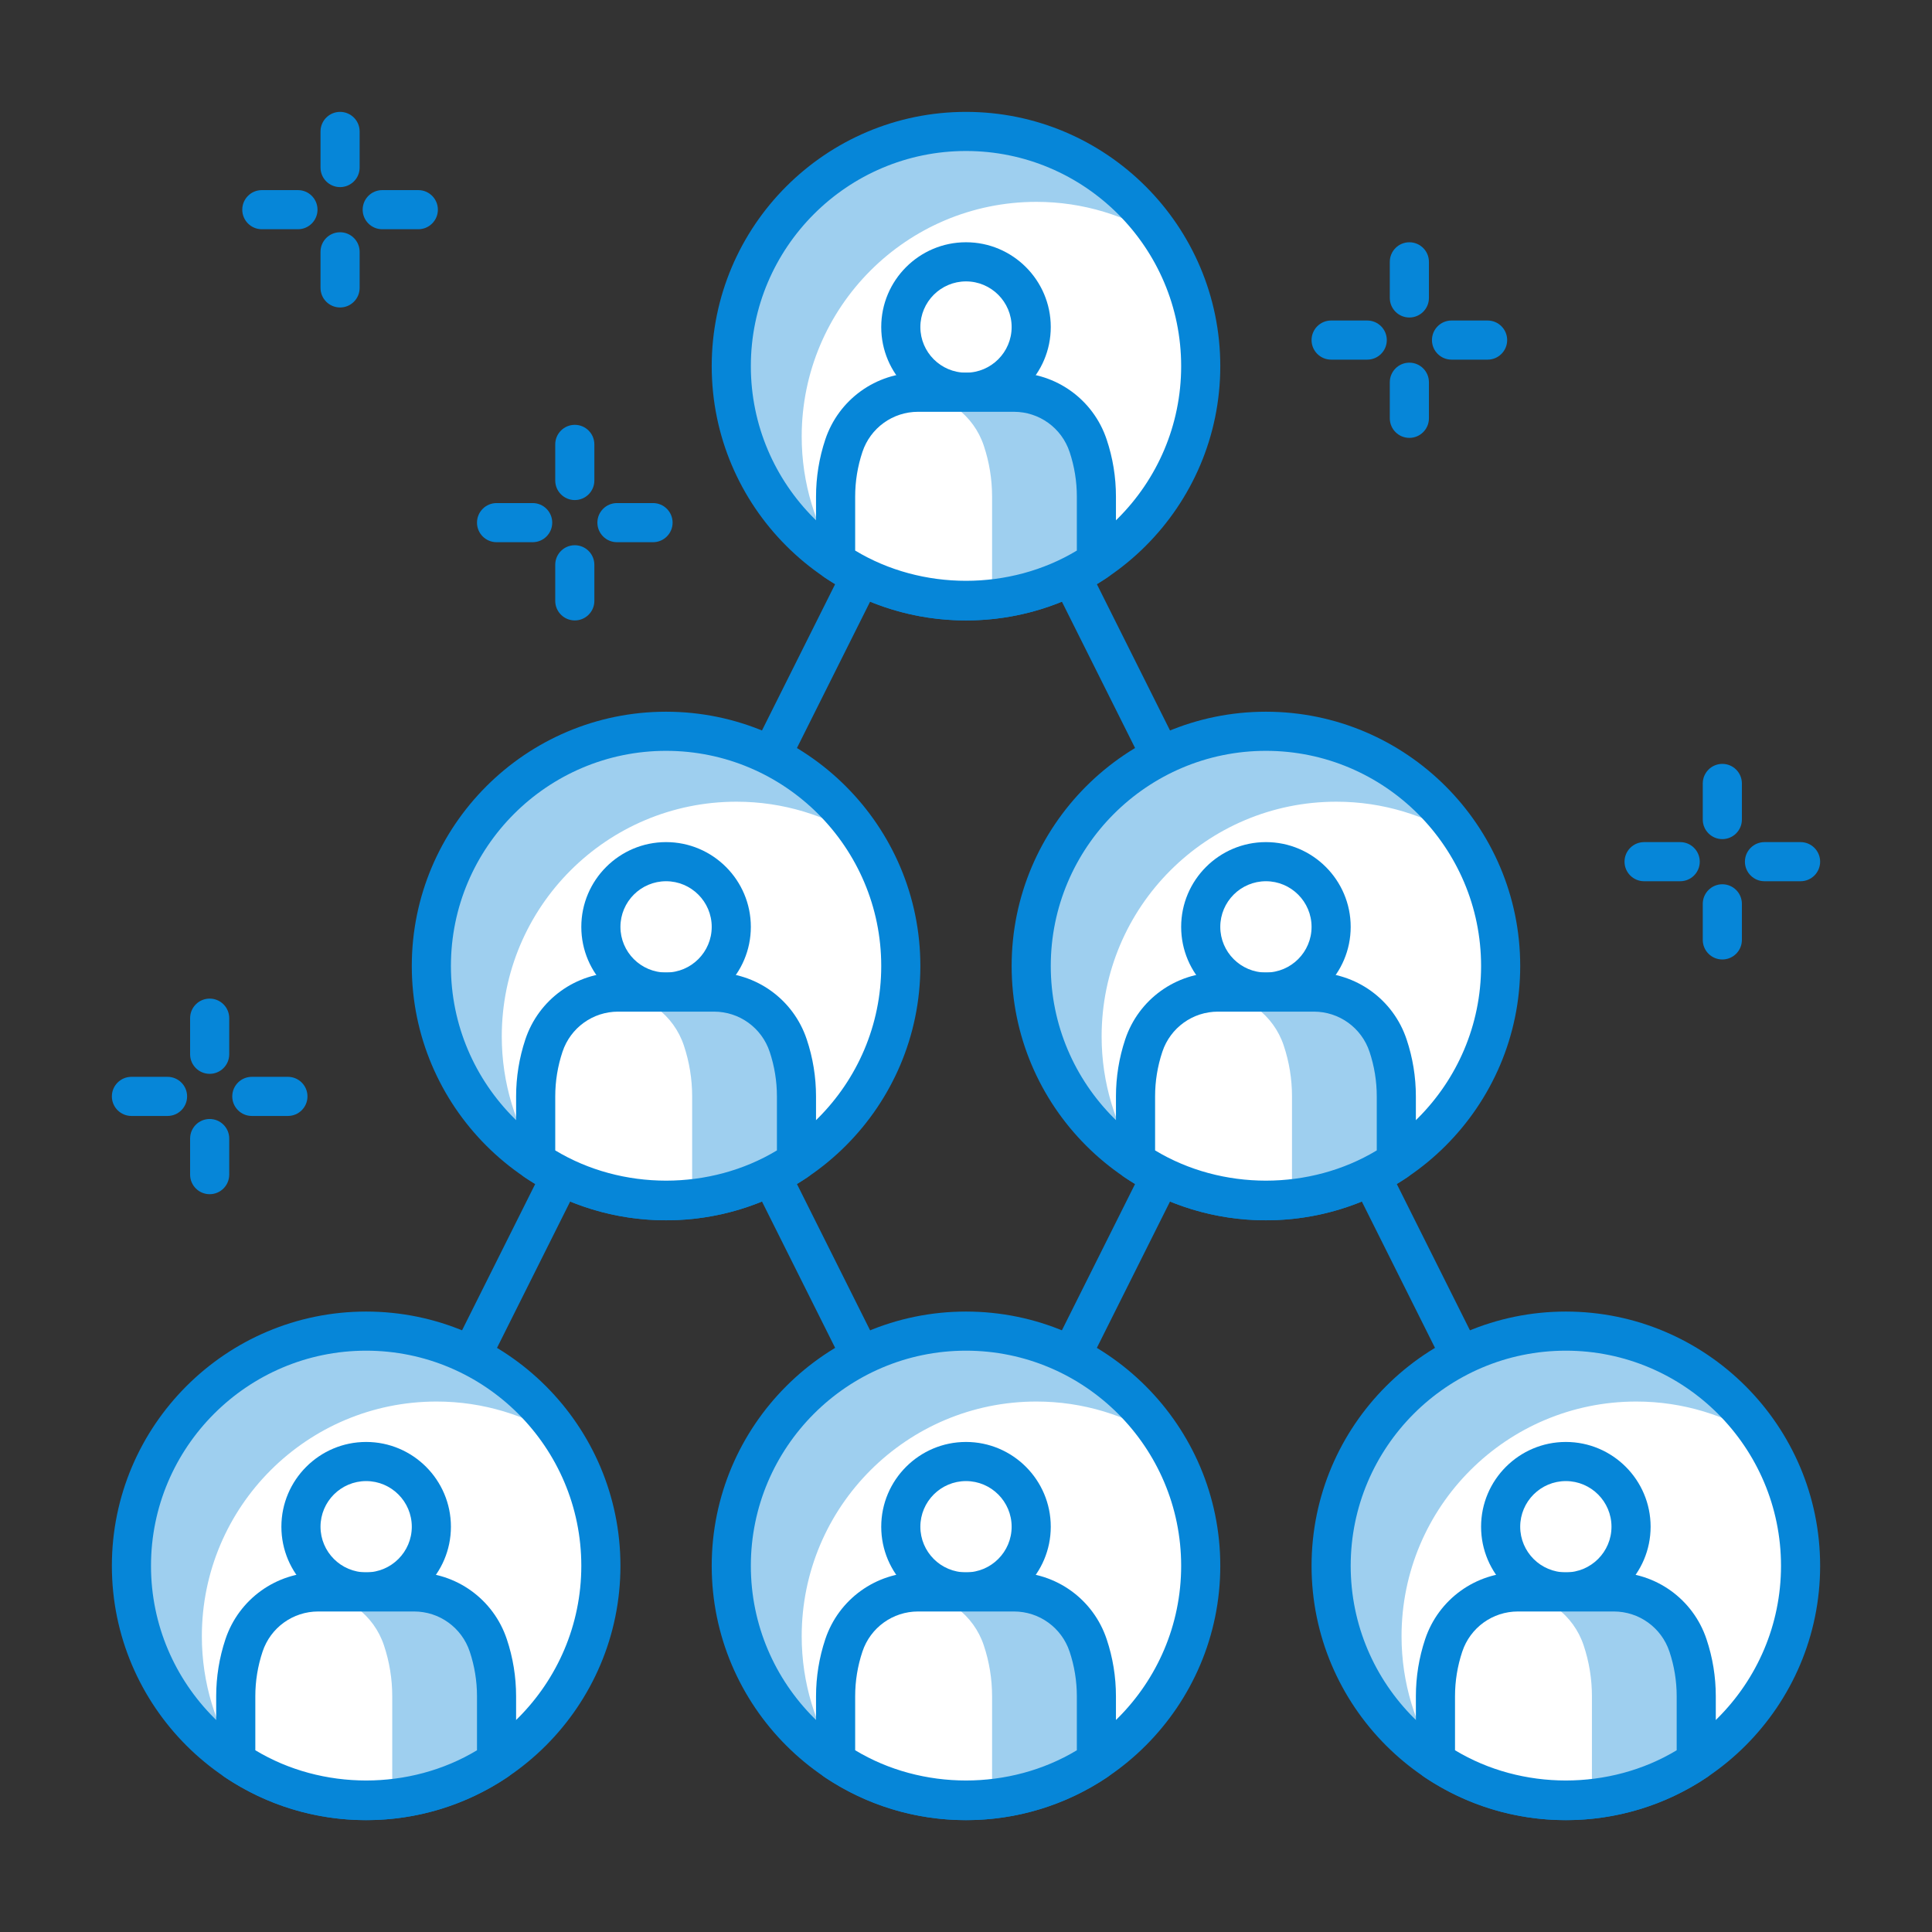 <?xml version="1.0" encoding="utf-8"?>
<!-- Generator: Adobe Illustrator 23.0.3, SVG Export Plug-In . SVG Version: 6.00 Build 0)  -->
<svg version="1.1" id="Layer_1" xmlns="http://www.w3.org/2000/svg" xmlns:xlink="http://www.w3.org/1999/xlink" x="0px" y="0px"
	 viewBox="0 0 175 175" style="enable-background:new 0 0 175 175;" xml:space="preserve">
<rect x="0" y="0" width="175" height="175" fill="#333333" stroke="none"/>
<g id="ICONS">
	<g id="icon-i-mlm">
		<path style="fill:#0686D8;" d="M141.836,143.605c-0.651,0-1.276-0.358-1.587-0.981L87.5,37.127L34.751,142.625
			c-0.438,0.877-1.497,1.234-2.376,0.794c-0.877-0.438-1.232-1.502-0.794-2.376L85.915,32.375c0.6-1.204,2.57-1.204,3.17,0
			l54.334,108.667c0.438,0.874,0.083,1.938-0.794,2.376C142.371,143.545,142.101,143.605,141.836,143.605z"/>
		<path style="fill:#0686D8;" d="M87.502,143.605c-0.651,0-1.276-0.358-1.587-0.981L58.748,88.291
			c-0.438-0.874-0.083-1.938,0.794-2.376c0.874-0.438,1.938-0.083,2.376,0.794l27.167,54.334c0.438,0.874,0.083,1.938-0.794,2.376
			C88.037,143.545,87.767,143.605,87.502,143.605z"/>
		<path style="fill:#0686D8;" d="M87.498,143.605c-0.265,0-0.535-0.06-0.789-0.187c-0.877-0.438-1.232-1.502-0.794-2.376
			l27.167-54.334c0.441-0.877,1.499-1.23,2.376-0.794c0.877,0.438,1.232,1.502,0.794,2.376l-27.167,54.334
			C88.773,143.248,88.148,143.605,87.498,143.605z"/>
		<circle style="fill:#FFFFFF;" cx="87.5" cy="33.166" r="21.261"/>
		<path style="fill:#9ECFEF;" d="M93.879,18.284c4.238,0,8.176,1.255,11.491,3.391c-3.784-5.871-10.365-9.77-17.87-9.77
			c-11.742,0-21.261,9.519-21.261,21.261c0,7.504,3.899,14.086,9.77,17.87c-2.136-3.315-3.391-7.253-3.391-11.491
			C72.618,27.803,82.136,18.284,93.879,18.284z"/>
		<path style="fill:#0686D8;" d="M87.5,56.199c-12.7,0-23.033-10.333-23.033-23.033S74.8,10.134,87.5,10.134
			s23.033,10.333,23.033,23.033S100.2,56.199,87.5,56.199z M87.5,13.677c-10.746,0-19.489,8.743-19.489,19.489
			s8.743,19.49,19.489,19.49s19.489-8.743,19.489-19.489S98.246,13.677,87.5,13.677z"/>
		<circle style="fill:#FFFFFF;" cx="87.5" cy="29.623" r="5.906"/>
		<path style="fill:#0686D8;" d="M87.5,37.3c-4.233,0-7.678-3.444-7.678-7.678s3.444-7.678,7.678-7.678
			c4.233,0,7.678,3.444,7.678,7.678S91.733,37.3,87.5,37.3z M87.5,25.489c-2.279,0-4.134,1.855-4.134,4.134s1.855,4.134,4.134,4.134
			s4.134-1.855,4.134-4.134C91.634,27.343,89.779,25.489,87.5,25.489z"/>
		<path style="fill:#FFFFFF;" d="M98.564,40.375c-0.964-2.895-3.672-4.847-6.723-4.847h-8.683c-3.05,0-5.758,1.952-6.723,4.847
			c-0.494,1.484-0.747,3.038-0.747,4.603v5.864c3.38,2.263,7.44,3.585,11.812,3.585c4.372,0,8.434-1.322,11.812-3.585v-5.864
			C99.312,43.414,99.06,41.859,98.564,40.375z"/>
		<path style="fill:#9ECFEF;" d="M99.312,44.978c0-1.564-0.252-3.119-0.748-4.603c-0.964-2.895-3.672-4.847-6.723-4.847h-8.683
			c-0.129,0-0.254,0.023-0.383,0.032c2.891,0.157,5.417,2.044,6.339,4.814c0.496,1.484,0.748,3.038,0.748,4.603v9.272
			c3.465-0.385,6.692-1.56,9.449-3.407v-5.864H99.312z"/>
		<path style="fill:#0686D8;" d="M87.5,56.199c-4.577,0-9.002-1.343-12.797-3.885c-0.491-0.327-0.787-0.881-0.787-1.472v-5.864
			c0-1.753,0.281-3.491,0.837-5.163c1.209-3.624,4.584-6.058,8.404-6.058h8.683c3.818,0,7.195,2.434,8.402,6.056l0,0
			c0.558,1.665,0.84,3.403,0.84,5.165v5.864c0,0.591-0.295,1.142-0.785,1.472C96.504,54.856,92.079,56.199,87.5,56.199z
			 M77.46,49.869c6.056,3.656,14.028,3.652,20.08,0.002v-4.893c0-1.38-0.222-2.738-0.655-4.04c0-0.002-0.002-0.002-0.002-0.002
			c-0.724-2.175-2.75-3.636-5.041-3.636h-8.683c-2.291,0-4.316,1.46-5.041,3.636c-0.436,1.308-0.657,2.669-0.657,4.042v4.891H77.46z
			 M99.312,50.842h0.023H99.312z"/>
		<circle style="fill:#FFFFFF;" cx="114.667" cy="87.5" r="21.261"/>
		<path style="fill:#9ECFEF;" d="M121.046,72.618c4.238,0,8.176,1.255,11.491,3.391c-3.784-5.871-10.365-9.77-17.87-9.77
			c-11.742,0-21.261,9.519-21.261,21.261c0,7.504,3.899,14.086,9.77,17.87c-2.136-3.315-3.391-7.253-3.391-11.491
			C99.785,82.136,109.303,72.618,121.046,72.618z"/>
		<path style="fill:#0686D8;" d="M114.667,110.533c-12.7,0-23.033-10.333-23.033-23.033s10.333-23.033,23.033-23.033
			S137.7,74.8,137.7,87.5S127.367,110.533,114.667,110.533z M114.667,68.011c-10.746,0-19.489,8.743-19.489,19.489
			s8.743,19.489,19.489,19.489s19.489-8.743,19.489-19.489S125.413,68.011,114.667,68.011z"/>
		<circle style="fill:#FFFFFF;" cx="114.667" cy="83.956" r="5.906"/>
		<path style="fill:#0686D8;" d="M114.667,91.634c-4.233,0-7.678-3.444-7.678-7.678s3.444-7.678,7.678-7.678
			c4.233,0,7.678,3.444,7.678,7.678S118.9,91.634,114.667,91.634z M114.667,79.822c-2.279,0-4.134,1.855-4.134,4.134
			s1.855,4.134,4.134,4.134s4.134-1.855,4.134-4.134S116.946,79.822,114.667,79.822z"/>
		<path style="fill:#FFFFFF;" d="M125.731,94.709c-0.964-2.895-3.672-4.847-6.723-4.847h-8.683c-3.05,0-5.758,1.952-6.723,4.847
			c-0.494,1.484-0.747,3.038-0.747,4.603v5.864c3.38,2.263,7.44,3.585,11.812,3.585s8.434-1.322,11.812-3.585v-5.864
			C126.479,97.748,126.227,96.193,125.731,94.709z"/>
		<path style="fill:#9ECFEF;" d="M126.479,99.312c0-1.564-0.252-3.119-0.748-4.603c-0.964-2.895-3.672-4.847-6.723-4.847h-8.683
			c-0.129,0-0.254,0.023-0.383,0.032c2.891,0.157,5.417,2.044,6.339,4.814c0.496,1.484,0.748,3.038,0.748,4.603v9.272
			c3.465-0.385,6.692-1.56,9.449-3.407v-5.864H126.479z"/>
		<path style="fill:#0686D8;" d="M114.667,110.533c-4.577,0-9.002-1.343-12.797-3.885c-0.491-0.327-0.787-0.881-0.787-1.472v-5.864
			c0-1.753,0.281-3.491,0.837-5.163c1.209-3.624,4.584-6.058,8.404-6.058h8.683c3.818,0,7.195,2.434,8.402,6.056l0,0
			c0.558,1.665,0.84,3.403,0.84,5.165v5.864c0,0.591-0.295,1.142-0.785,1.472C123.671,109.19,119.246,110.533,114.667,110.533z
			 M104.627,104.202c6.056,3.656,14.028,3.652,20.08,0.002v-4.893c0-1.38-0.222-2.738-0.655-4.04c0-0.002-0.002-0.002-0.002-0.002
			c-0.724-2.175-2.75-3.636-5.041-3.636h-8.683c-2.291,0-4.316,1.46-5.041,3.636c-0.436,1.308-0.657,2.669-0.657,4.042v4.891
			H104.627z M126.479,105.176h0.023H126.479z"/>
		<circle style="fill:#FFFFFF;" cx="60.333" cy="87.5" r="21.261"/>
		<path style="fill:#9ECFEF;" d="M66.712,72.618c4.238,0,8.176,1.255,11.491,3.391c-3.784-5.871-10.365-9.77-17.87-9.77
			c-11.742,0-21.261,9.519-21.261,21.261c0,7.504,3.899,14.086,9.77,17.87c-2.136-3.315-3.391-7.253-3.391-11.491
			C45.451,82.136,54.969,72.618,66.712,72.618z"/>
		<path style="fill:#0686D8;" d="M60.333,110.533c-12.7,0-23.033-10.333-23.033-23.033s10.333-23.033,23.033-23.033
			S83.366,74.8,83.366,87.5S73.033,110.533,60.333,110.533z M60.333,68.011c-10.746,0-19.489,8.743-19.489,19.489
			s8.743,19.489,19.489,19.489S79.822,98.246,79.822,87.5S71.079,68.011,60.333,68.011z"/>
		<circle style="fill:#FFFFFF;" cx="60.333" cy="83.956" r="5.906"/>
		<path style="fill:#0686D8;" d="M60.333,91.634c-4.233,0-7.678-3.444-7.678-7.678s3.444-7.678,7.678-7.678
			c4.233,0,7.678,3.444,7.678,7.678S64.566,91.634,60.333,91.634z M60.333,79.822c-2.279,0-4.134,1.855-4.134,4.134
			s1.855,4.134,4.134,4.134s4.134-1.855,4.134-4.134S62.612,79.822,60.333,79.822z"/>
		<path style="fill:#FFFFFF;" d="M71.397,94.709c-0.964-2.895-3.672-4.847-6.723-4.847h-8.683c-3.05,0-5.758,1.952-6.722,4.847
			c-0.494,1.484-0.747,3.038-0.747,4.603v5.864c3.38,2.263,7.44,3.585,11.812,3.585s8.434-1.322,11.812-3.585v-5.864
			C72.145,97.748,71.893,96.193,71.397,94.709z"/>
		<path style="fill:#9ECFEF;" d="M72.145,99.312c0-1.564-0.252-3.119-0.748-4.603c-0.964-2.895-3.672-4.847-6.723-4.847h-8.683
			c-0.129,0-0.254,0.023-0.383,0.032c2.891,0.157,5.417,2.044,6.339,4.814c0.496,1.484,0.748,3.038,0.748,4.603v9.272
			c3.465-0.385,6.692-1.56,9.449-3.407L72.145,99.312L72.145,99.312z"/>
		<path style="fill:#0686D8;" d="M60.333,110.533c-4.577,0-9.002-1.343-12.797-3.885c-0.491-0.327-0.787-0.881-0.787-1.472v-5.864
			c0-1.753,0.281-3.491,0.837-5.163c1.209-3.624,4.584-6.058,8.404-6.058h8.683c3.818,0,7.195,2.434,8.402,6.056l0,0
			c0.558,1.665,0.84,3.403,0.84,5.165v5.864c0,0.591-0.295,1.142-0.785,1.472C69.337,109.19,64.912,110.533,60.333,110.533z
			 M50.293,104.202c6.058,3.656,14.031,3.652,20.08,0.002v-4.893c0-1.38-0.222-2.738-0.655-4.04c0-0.002-0.002-0.002-0.002-0.002
			c-0.724-2.175-2.75-3.636-5.041-3.636h-8.683c-2.291,0-4.316,1.46-5.041,3.636c-0.436,1.308-0.657,2.669-0.657,4.042v4.891H50.293
			z M72.145,105.176h0.023H72.145z"/>
		<circle style="fill:#FFFFFF;" cx="87.5" cy="141.834" r="21.261"/>
		<path style="fill:#9ECFEF;" d="M93.879,126.951c4.238,0,8.176,1.255,11.491,3.391c-3.784-5.871-10.365-9.77-17.87-9.77
			c-11.742,0-21.261,9.519-21.261,21.261c0,7.504,3.899,14.086,9.77,17.87c-2.136-3.315-3.391-7.253-3.391-11.491
			C72.618,136.47,82.136,126.951,93.879,126.951z"/>
		<path style="fill:#0686D8;" d="M87.5,164.867c-12.7,0-23.033-10.333-23.033-23.033S74.8,118.801,87.5,118.801
			s23.033,10.333,23.033,23.033S100.2,164.867,87.5,164.867z M87.5,122.344c-10.746,0-19.489,8.743-19.489,19.489
			s8.743,19.489,19.489,19.489s19.489-8.743,19.489-19.489S98.246,122.344,87.5,122.344z"/>
		<circle style="fill:#FFFFFF;" cx="87.5" cy="138.29" r="5.906"/>
		<path style="fill:#0686D8;" d="M87.5,145.968c-4.233,0-7.678-3.444-7.678-7.678s3.444-7.678,7.678-7.678
			c4.233,0,7.678,3.444,7.678,7.678S91.733,145.968,87.5,145.968z M87.5,134.156c-2.279,0-4.134,1.855-4.134,4.134
			s1.855,4.134,4.134,4.134s4.134-1.855,4.134-4.134S89.779,134.156,87.5,134.156z"/>
		<path style="fill:#FFFFFF;" d="M98.564,149.043c-0.964-2.895-3.672-4.847-6.723-4.847h-8.683c-3.05,0-5.758,1.952-6.723,4.847
			c-0.494,1.484-0.747,3.038-0.747,4.603v5.864c3.38,2.263,7.44,3.585,11.812,3.585c4.372,0,8.434-1.322,11.812-3.585v-5.864
			C99.312,152.081,99.06,150.526,98.564,149.043z"/>
		<path style="fill:#9ECFEF;" d="M99.312,153.645c0-1.564-0.252-3.119-0.748-4.603c-0.964-2.895-3.672-4.847-6.723-4.847h-8.683
			c-0.129,0-0.254,0.023-0.383,0.032c2.891,0.157,5.417,2.044,6.339,4.814c0.496,1.484,0.748,3.038,0.748,4.603v9.272
			c3.465-0.385,6.692-1.56,9.449-3.407v-5.864H99.312z"/>
		<path style="fill:#0686D8;" d="M87.5,164.867c-4.577,0-9.002-1.343-12.797-3.885c-0.491-0.327-0.787-0.881-0.787-1.472v-5.864
			c0-1.753,0.281-3.491,0.837-5.163c1.209-3.624,4.584-6.058,8.404-6.058h8.683c3.818,0,7.195,2.434,8.402,6.056l0,0
			c0.558,1.665,0.84,3.403,0.84,5.165v5.864c0,0.591-0.295,1.142-0.785,1.472C96.504,163.524,92.079,164.867,87.5,164.867z
			 M77.46,158.536c6.056,3.656,14.028,3.652,20.08,0.002v-4.893c0-1.38-0.222-2.738-0.655-4.04c0-0.002-0.002-0.002-0.002-0.002
			c-0.724-2.175-2.75-3.636-5.041-3.636h-8.683c-2.291,0-4.316,1.46-5.041,3.636c-0.436,1.308-0.657,2.669-0.657,4.042v4.891H77.46z
			 M99.312,159.51h0.023H99.312z"/>
		<circle style="fill:#FFFFFF;" cx="33.166" cy="141.834" r="21.261"/>
		<path style="fill:#9ECFEF;" d="M39.545,126.951c4.238,0,8.176,1.255,11.491,3.391c-3.784-5.871-10.365-9.77-17.87-9.77
			c-11.742,0-21.261,9.519-21.261,21.261c0,7.504,3.899,14.086,9.77,17.87c-2.136-3.315-3.391-7.253-3.391-11.491
			C18.284,136.47,27.802,126.951,39.545,126.951z"/>
		<path style="fill:#0686D8;" d="M33.166,164.867c-12.7,0-23.033-10.333-23.033-23.033s10.333-23.033,23.033-23.033
			s23.033,10.333,23.033,23.033S45.866,164.867,33.166,164.867z M33.166,122.344c-10.746,0-19.489,8.743-19.489,19.489
			s8.743,19.489,19.489,19.489s19.489-8.743,19.489-19.489S43.912,122.344,33.166,122.344z"/>
		<circle style="fill:#FFFFFF;" cx="33.166" cy="138.29" r="5.906"/>
		<path style="fill:#0686D8;" d="M33.166,145.968c-4.233,0-7.678-3.444-7.678-7.678s3.444-7.678,7.678-7.678
			c4.233,0,7.678,3.444,7.678,7.678S37.399,145.968,33.166,145.968z M33.166,134.156c-2.279,0-4.134,1.855-4.134,4.134
			s1.855,4.134,4.134,4.134s4.134-1.855,4.134-4.134S35.445,134.156,33.166,134.156z"/>
		<path style="fill:#FFFFFF;" d="M44.23,149.043c-0.964-2.895-3.672-4.847-6.722-4.847h-8.683c-3.05,0-5.758,1.952-6.722,4.847
			c-0.494,1.484-0.747,3.038-0.747,4.603v5.864c3.38,2.263,7.44,3.585,11.812,3.585s8.434-1.322,11.812-3.585v-5.864
			C44.978,152.081,44.726,150.526,44.23,149.043z"/>
		<path style="fill:#9ECFEF;" d="M44.978,153.645c0-1.564-0.252-3.119-0.748-4.603c-0.964-2.895-3.672-4.847-6.722-4.847h-8.683
			c-0.129,0-0.254,0.023-0.383,0.032c2.891,0.157,5.417,2.044,6.339,4.814c0.496,1.484,0.748,3.038,0.748,4.603v9.272
			c3.465-0.385,6.692-1.56,9.449-3.407C44.978,159.509,44.978,153.645,44.978,153.645z"/>
		<path style="fill:#0686D8;" d="M33.166,164.867c-4.577,0-9.002-1.343-12.797-3.885c-0.491-0.327-0.787-0.881-0.787-1.472v-5.864
			c0-1.753,0.281-3.491,0.837-5.163c1.209-3.624,4.584-6.058,8.404-6.058h8.683c3.818,0,7.195,2.434,8.402,6.056l0,0
			c0.558,1.665,0.84,3.403,0.84,5.165v5.864c0,0.591-0.295,1.142-0.785,1.472C42.17,163.524,37.745,164.867,33.166,164.867z
			 M23.126,158.536c6.058,3.656,14.031,3.652,20.08,0.002v-4.893c0-1.38-0.222-2.738-0.655-4.04c0-0.002-0.002-0.002-0.002-0.002
			c-0.724-2.175-2.75-3.636-5.041-3.636h-8.683c-2.291,0-4.316,1.46-5.041,3.636c-0.436,1.308-0.657,2.669-0.657,4.042v4.891H23.126
			z M44.978,159.51h0.023H44.978z"/>
		<circle style="fill:#FFFFFF;" cx="141.834" cy="141.834" r="21.261"/>
		<path style="fill:#9ECFEF;" d="M148.213,126.951c4.238,0,8.176,1.255,11.491,3.391c-3.784-5.871-10.365-9.77-17.87-9.77
			c-11.742,0-21.261,9.519-21.261,21.261c0,7.504,3.899,14.086,9.77,17.87c-2.136-3.315-3.391-7.253-3.391-11.491
			C126.951,136.47,136.47,126.951,148.213,126.951z"/>
		<path style="fill:#0686D8;" d="M141.834,164.867c-12.7,0-23.033-10.333-23.033-23.033s10.333-23.033,23.033-23.033
			s23.033,10.333,23.033,23.033S154.533,164.867,141.834,164.867z M141.834,122.344c-10.746,0-19.489,8.743-19.489,19.489
			s8.743,19.489,19.489,19.489s19.489-8.743,19.489-19.489S152.58,122.344,141.834,122.344z"/>
		<circle style="fill:#FFFFFF;" cx="141.834" cy="138.29" r="5.906"/>
		<path style="fill:#0686D8;" d="M141.834,145.968c-4.233,0-7.678-3.444-7.678-7.678s3.444-7.678,7.678-7.678
			c4.233,0,7.678,3.444,7.678,7.678S146.067,145.968,141.834,145.968z M141.834,134.156c-2.279,0-4.134,1.855-4.134,4.134
			s1.855,4.134,4.134,4.134s4.134-1.855,4.134-4.134S144.113,134.156,141.834,134.156z"/>
		<path style="fill:#FFFFFF;" d="M152.898,149.043c-0.964-2.895-3.672-4.847-6.722-4.847h-8.683c-3.05,0-5.758,1.952-6.723,4.847
			c-0.494,1.484-0.747,3.038-0.747,4.603v5.864c3.38,2.263,7.44,3.585,11.812,3.585s8.434-1.322,11.812-3.585v-5.864
			C153.645,152.081,153.394,150.526,152.898,149.043z"/>
		<path style="fill:#9ECFEF;" d="M153.645,153.645c0-1.564-0.252-3.119-0.748-4.603c-0.964-2.895-3.672-4.847-6.722-4.847h-8.683
			c-0.129,0-0.254,0.023-0.383,0.032c2.891,0.157,5.417,2.044,6.339,4.814c0.496,1.484,0.748,3.038,0.748,4.603v9.272
			c3.465-0.385,6.693-1.56,9.449-3.407L153.645,153.645L153.645,153.645z"/>
		<path style="fill:#0686D8;" d="M141.834,164.867c-4.577,0-9.002-1.343-12.797-3.885c-0.491-0.327-0.787-0.881-0.787-1.472v-5.864
			c0-1.753,0.281-3.491,0.837-5.163c1.209-3.624,4.584-6.058,8.404-6.058h8.683c3.818,0,7.195,2.434,8.402,6.056l0,0
			c0.558,1.665,0.84,3.403,0.84,5.165v5.864c0,0.591-0.295,1.142-0.785,1.472C150.838,163.524,146.413,164.867,141.834,164.867z
			 M131.794,158.536c6.056,3.656,14.029,3.652,20.08,0.002v-4.893c0-1.38-0.222-2.738-0.655-4.04c0-0.002-0.002-0.002-0.002-0.002
			c-0.724-2.175-2.75-3.636-5.041-3.636h-8.683c-2.291,0-4.316,1.46-5.041,3.636c-0.436,1.308-0.657,2.669-0.657,4.042v4.891
			H131.794z M153.645,159.51h0.023H153.645z"/>
		<path style="fill:#0686D8;" d="M15.176,101.083h-3.271c-0.978,0-1.772-0.794-1.772-1.772c0-0.978,0.794-1.772,1.772-1.772h3.271
			c0.978,0,1.772,0.794,1.772,1.772C16.948,100.29,16.155,101.083,15.176,101.083z"/>
		<path style="fill:#0686D8;" d="M26.079,101.083H22.81c-0.978,0-1.772-0.794-1.772-1.772c0-0.978,0.794-1.772,1.772-1.772h3.269
			c0.978,0,1.772,0.794,1.772,1.772C27.851,100.29,27.057,101.083,26.079,101.083z"/>
		<path style="fill:#0686D8;" d="M18.992,108.17c-0.978,0-1.772-0.794-1.772-1.772v-3.269c0-0.978,0.794-1.772,1.772-1.772
			c0.978,0,1.772,0.794,1.772,1.772v3.269C20.764,107.377,19.97,108.17,18.992,108.17z"/>
		<path style="fill:#0686D8;" d="M18.992,97.268c-0.978,0-1.772-0.794-1.772-1.772v-3.271c0-0.978,0.794-1.772,1.772-1.772
			c0.978,0,1.772,0.794,1.772,1.772v3.271C20.764,96.474,19.97,97.268,18.992,97.268z"/>
		<path style="fill:#0686D8;" d="M26.988,20.764h-3.271c-0.978,0-1.772-0.794-1.772-1.772c0-0.978,0.794-1.772,1.772-1.772h3.271
			c0.978,0,1.772,0.794,1.772,1.772S27.966,20.764,26.988,20.764z"/>
		<path style="fill:#0686D8;" d="M37.891,20.764h-3.269c-0.978,0-1.772-0.794-1.772-1.772c0-0.978,0.794-1.772,1.772-1.772h3.269
			c0.978,0,1.772,0.794,1.772,1.772S38.869,20.764,37.891,20.764z"/>
		<path style="fill:#0686D8;" d="M30.804,27.851c-0.978,0-1.772-0.794-1.772-1.772V22.81c0-0.978,0.794-1.772,1.772-1.772
			c0.978,0,1.772,0.794,1.772,1.772v3.269C32.576,27.057,31.782,27.851,30.804,27.851z"/>
		<path style="fill:#0686D8;" d="M30.804,16.948c-0.978,0-1.772-0.794-1.772-1.772v-3.271c0-0.978,0.794-1.772,1.772-1.772
			c0.978,0,1.772,0.794,1.772,1.772v3.271C32.576,16.155,31.782,16.948,30.804,16.948z"/>
		<path style="fill:#0686D8;" d="M48.249,49.112h-3.271c-0.978,0-1.772-0.794-1.772-1.772s0.794-1.772,1.772-1.772h3.271
			c0.978,0,1.772,0.794,1.772,1.772S49.227,49.112,48.249,49.112z"/>
		<path style="fill:#0686D8;" d="M59.152,49.112h-3.269c-0.978,0-1.772-0.794-1.772-1.772s0.794-1.772,1.772-1.772h3.269
			c0.978,0,1.772,0.794,1.772,1.772S60.13,49.112,59.152,49.112z"/>
		<path style="fill:#0686D8;" d="M52.065,56.199c-0.978,0-1.772-0.794-1.772-1.772v-3.269c0-0.978,0.794-1.772,1.772-1.772
			s1.772,0.794,1.772,1.772v3.269C53.837,55.405,53.043,56.199,52.065,56.199z"/>
		<path style="fill:#0686D8;" d="M52.065,45.296c-0.978,0-1.772-0.794-1.772-1.772v-3.271c0-0.978,0.794-1.772,1.772-1.772
			s1.772,0.794,1.772,1.772v3.271C53.837,44.503,53.043,45.296,52.065,45.296z"/>
		<path style="fill:#0686D8;" d="M152.192,79.822h-3.271c-0.978,0-1.772-0.794-1.772-1.772c0-0.978,0.794-1.772,1.772-1.772h3.271
			c0.978,0,1.772,0.794,1.772,1.772C153.964,79.029,153.17,79.822,152.192,79.822z"/>
		<path style="fill:#0686D8;" d="M163.095,79.822h-3.269c-0.978,0-1.772-0.794-1.772-1.772c0-0.978,0.794-1.772,1.772-1.772h3.269
			c0.978,0,1.772,0.794,1.772,1.772C164.867,79.029,164.073,79.822,163.095,79.822z"/>
		<path style="fill:#0686D8;" d="M156.008,86.909c-0.978,0-1.772-0.794-1.772-1.772v-3.269c0-0.978,0.794-1.772,1.772-1.772
			s1.772,0.794,1.772,1.772v3.269C157.779,86.116,156.986,86.909,156.008,86.909z"/>
		<path style="fill:#0686D8;" d="M156.008,76.007c-0.978,0-1.772-0.794-1.772-1.772v-3.271c0-0.978,0.794-1.772,1.772-1.772
			s1.772,0.794,1.772,1.772v3.271C157.779,75.213,156.986,76.007,156.008,76.007z"/>
		<path style="fill:#0686D8;" d="M123.844,32.576h-3.271c-0.978,0-1.772-0.794-1.772-1.772c0-0.978,0.794-1.772,1.772-1.772h3.271
			c0.978,0,1.772,0.794,1.772,1.772S124.822,32.576,123.844,32.576z"/>
		<path style="fill:#0686D8;" d="M134.747,32.576h-3.269c-0.978,0-1.772-0.794-1.772-1.772c0-0.978,0.794-1.772,1.772-1.772h3.269
			c0.978,0,1.772,0.794,1.772,1.772C136.518,31.782,135.725,32.576,134.747,32.576z"/>
		<path style="fill:#0686D8;" d="M127.66,39.663c-0.978,0-1.772-0.794-1.772-1.772v-3.269c0-0.978,0.794-1.772,1.772-1.772
			c0.978,0,1.772,0.794,1.772,1.772v3.269C129.431,38.869,128.638,39.663,127.66,39.663z"/>
		<path style="fill:#0686D8;" d="M127.66,28.76c-0.978,0-1.772-0.794-1.772-1.772v-3.271c0-0.978,0.794-1.772,1.772-1.772
			c0.978,0,1.772,0.794,1.772,1.772v3.271C129.431,27.966,128.638,28.76,127.66,28.76z"/>
	</g>
</g>
</svg>
